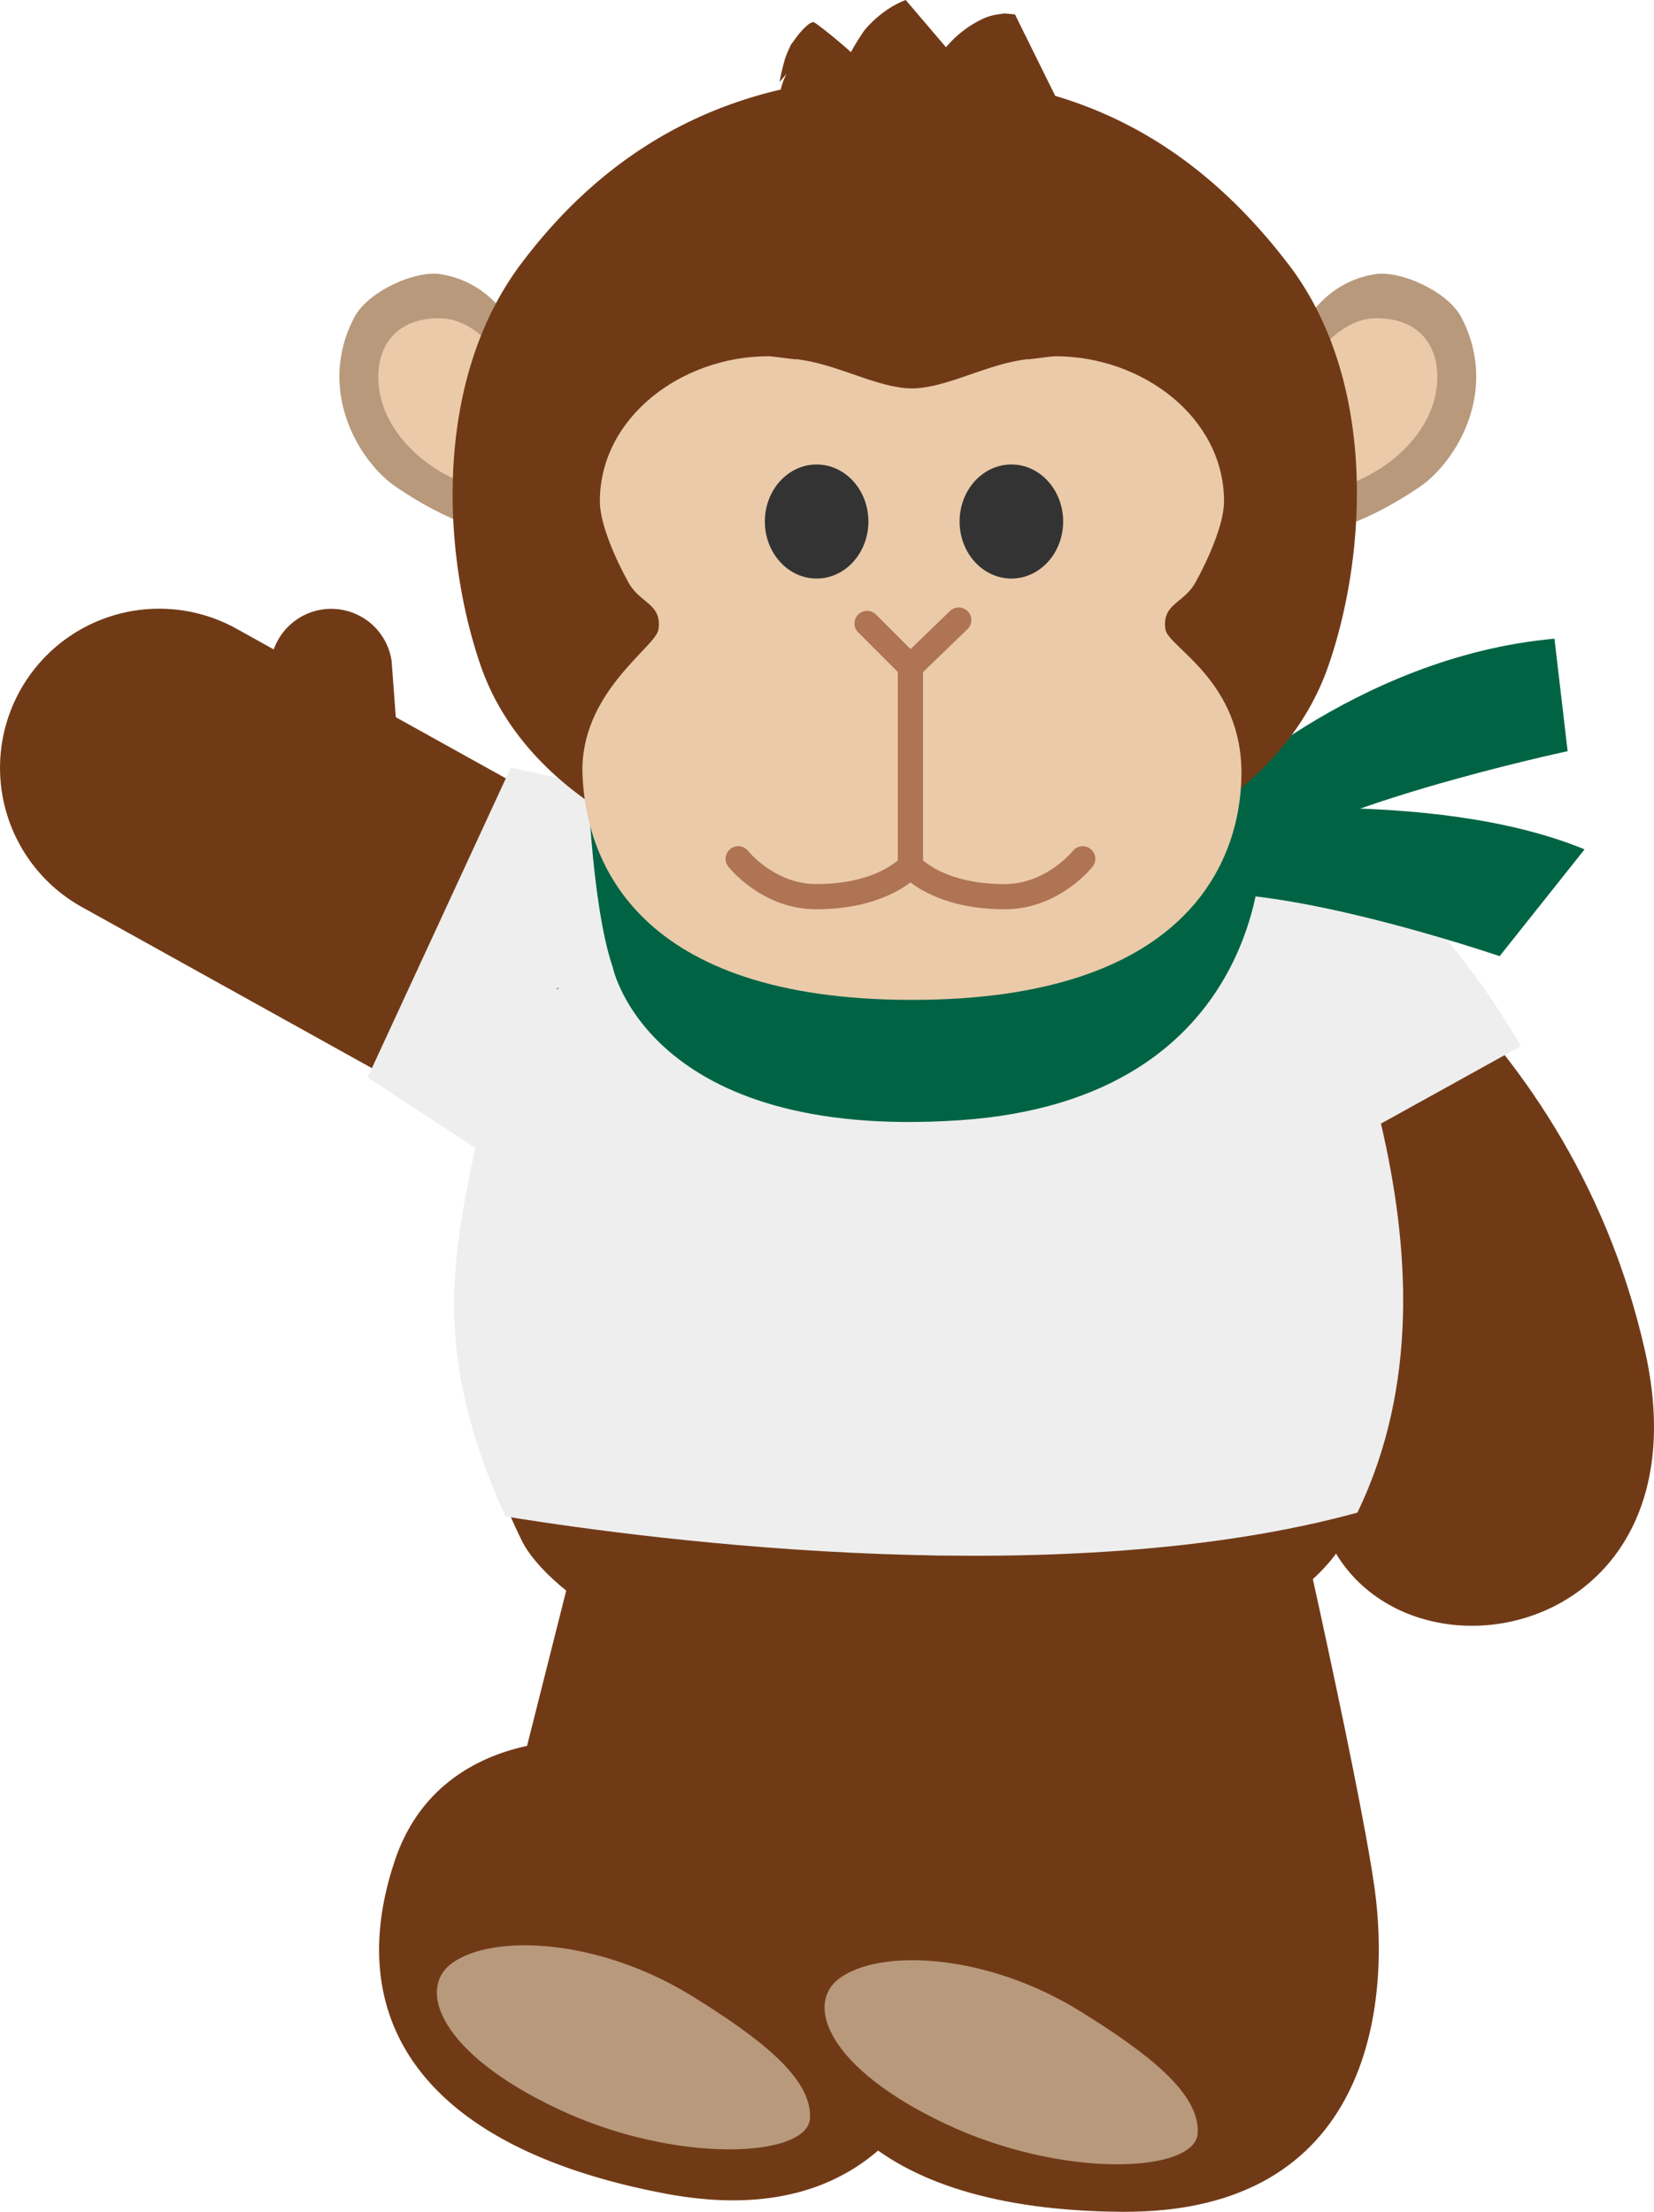 <svg xmlns="http://www.w3.org/2000/svg" width="68.785" height="91.998" viewBox="0 0 68.785 91.998"><path d="M30.072 37.395a6.622 6.622 0 01-6.409 11.588L3.418 37.734a6.62 6.62 0 116.408-11.588l20.245 11.248z" fill="#713a17"/><path d="M11.258 28.171a2.537 2.537 0 015.028-.679l.27 3.635m13.763 43.172c-2.816-2.484-11.667-3.509-13.889 3.06-2.221 6.567 1.029 11.944 11.227 13.88 10.198 1.937 12.546-6.519 12.753-11.327.208-4.806-.493-20.258-.493-20.258l-14.443-1.137-4.01 15.906" fill="#713a17"/><path d="M46.231 74.856c-3.216-1.937-12.107-1.356-13.111 5.506-1.005 6.86 3.158 11.565 13.538 11.637 10.379.071 11.17-8.669 10.51-13.435-.661-4.765-4.129-19.839-4.129-19.839l-14.411 1.478-.838 15.175" fill="#713a17"/><path d="M18.797 81.658c1.692-1.232 6.104-1.049 10.043 1.404 2.717 1.691 4.947 3.374 4.844 5.052-.1 1.642-5.572 1.923-10.482-.392-4.91-2.315-5.876-4.993-4.405-6.064zm16.125.621c1.692-1.232 6.104-1.049 10.043 1.404 2.717 1.691 4.947 3.374 4.844 5.052-.1 1.642-5.572 1.923-10.482-.392-4.91-2.315-5.876-4.993-4.405-6.064z" fill="#b8997c"/><path d="M44.355 45.003s9.438 9.308 10.386 14.319c-1.884 11.827 16.918 11.227 13.665-3.153-3.252-14.382-15.112-20.355-15.112-20.355l-8.939 9.188z" fill="#713a17"/><path d="M53.119 40.114H24.473s-8.786 11.941-2.751 24.011c.958 1.916 6.396 6.584 17.075 5.763 10.678.82 16.116-3.847 17.074-5.763 6.035-12.069-2.751-24.011-2.751-24.011z" fill="#713a17"/><path d="M51.949 50.768c0 7.141-5.79 12.93-12.931 12.93s-12.93-5.789-12.93-12.93 5.789-12.931 12.93-12.931 12.931 5.79 12.931 12.931z" fill="#eacaa9"/><path d="M39.832 62.523c-.006.045.245.078-.139.117-1.218.123-2.186-.14-3.364-.349l-.101.048c-.913-.229-1.809-.636-2.677-1.109-1.631-.823-3.031-2.061-4.125-3.505.007.053.002.085-.116-.054-.465-.602-.977-1.531-1.366-2.546l-.176-.446c-.057-.111-.092-.133-.114-.147-.162-.467-.233-.905-.338-1.297-1.336-5.204 1.329-11.551 7.092-14.008 1.171-.572 2.466-.877 3.723-1.012 1.875-.181 4.296.251 5.944 1.049-.084-.53 3.827 1.836 3.197 1.203 1.015.789 2.246 2.269 2.331 2.33.278.137 1.386.652 2.689 3.996.504 1.329.521 3.491.568 3.974.097.78.069-1.819.169-1.047-.306-5.29-3.868-10.083-8.703-11.994-4.808-1.999-10.692-1.009-14.636 2.555-.661.591-2.268 2.175-3.439 4.813-1.162 2.609-1.661 6.327-.54 9.811 1.058 3.494 3.666 6.454 6.461 7.973 2.793 1.586 5.554 1.85 7.08 1.816l.561-.031c3.422-.056 7.278-2.08 9.115-4.258.872-.97 1.57-2.102 2.134-3.269-.332.505-.653.963-.961 1.333.746-1.076 1.314-2.268 1.435-2.758.749-2.678.191-1.175-.335-.274-.344.661-.05-.293-.597.719.354-.743.487-1.14.726-1.931.05-.082-.844 2.4-.75 1.816.358-.706.606-1.563.793-2.36-.087.277-.918 2.68-1.02 2.497.231-.371.949-2.089.84-2.283-.015-.036-.209.752-.376 1.124.754-2.395.597-3.782.173-1.587.183-.751.338-1.839.337-2.663l-.002.006c-.037.408-.061 1.115-.13 1.486.074-.458.063-.926.101-1.39l-.062.242c-.04.344-.047.692-.096 1.048.047-.302.041-.611.065-.917-.051.228-.101.488-.151.772-.215 1.069-.565 2.035-.768 2.572-1.508 4.433-5.827 7.694-10.452 7.937z" fill="#b8997c"/><path d="M63.255 43.51c-5.369-9.084-10.099-9.178-10.099-9.178l-.292.277-.11-.201s-27.22-1.594-27.252-1.554l-4.261-.922-5.955 12.887 4.477 2.923c-.934 4.553-1.818 8.574 1.259 15.333 6.478 1.057 23.33 3.163 35.428-.159 2.564-5.309 2.162-11.113.98-16.18l5.825-3.226z" fill="#eee"/><path fill="#333" d="M62.062 40.361l-.007-.009.014.021-.007-.012zm-38.822.724c-.042 0-.069.033-.097.062a.123.123 0 00.097-.062zm-.098.063v.001l.001-.002-.001.001zm-2.848 7.329l.012-.031-.012.031zm33.247-6.606l.003.058c.004-.041.012-.05-.003-.058zm.003.059h.001l-.001-.001v.001zm4.29 4.884l-.011-.026.011.026z"/><path d="M4.755 34.187s1.394-3.26 3.35-5.177" fill="#713a17"/><path d="M50.179 33.299s6.125-5.985 14.466-6.733l.549 4.679s-11.253 2.403-13.635 4.957l-1.38-2.903z" fill="#006444"/><path d="M49.61 33.854s9.921-1.159 16.287 1.476l-3.533 4.442s-10.028-3.44-13.758-2.421l1.004-3.498z" fill="#006444"/><path d="M52.466 35.153s.267 10.574-12.553 11.442c-12.965.879-14.433-6.371-14.433-6.371-.924-2.69-1.077-8.537-1.077-8.537" fill="#006444"/><path d="M60.772 13.2c-.568-1.087-2.538-1.96-3.58-1.797-2.365.369-3.172 2.514-3.172 2.514l.998 8.219s1.681-.277 4.049-1.904c1.475-1.014 3.305-3.97 1.705-7.032z" fill="#b8997c"/><path d="M54.083 15.554c.482-.517 1.514-2.317 3.166-2.317 1.954 0 2.734 1.389 2.478 3.024-.275 1.76-2.022 3.678-4.904 4.239l-.741-4.947z" fill="#eacaa9"/><path d="M14.734 13.2c.568-1.087 2.538-1.96 3.58-1.797 2.365.369 3.172 2.514 3.172 2.514l-.998 8.219s-1.681-.277-4.049-1.904c-1.475-1.014-3.305-3.97-1.705-7.032z" fill="#b8997c"/><path d="M21.423 15.554c-.482-.517-1.514-2.317-3.166-2.317-1.954 0-2.734 1.389-2.478 3.024.275 1.76 2.022 3.678 4.904 4.239l.741-4.947z" fill="#eacaa9"/><path d="M53.596 11.012c-2.969-3.898-6.275-6.006-9.713-7.025-.68-1.379-1.674-3.388-1.674-3.388l-.432-.041-.354.052a2.287 2.287 0 00-.573.183 4.546 4.546 0 00-1.509 1.172A2004.9 2004.9 0 0137.667.001c-1.062.4-1.73 1.278-1.73 1.278a9.304 9.304 0 00-.549.89c-.54-.491-1.478-1.242-1.554-1.246-.223-.014-.669.566-.669.566l-.272.371c-.09.195-.175.375-.234.55-.101.32-.176.663-.239 1.002l.29-.343a2.776 2.776 0 00-.241.656c-3.9.906-7.68 3.068-10.829 7.288-3.597 4.82-3.275 11.955-1.653 16.665 1.851 5.373 7.668 7.369 7.668 7.369h20.168s5.576-1.997 7.427-7.369c1.622-4.71 1.994-11.879-1.653-16.665z" fill="#713a17"/><path d="M48.468 26.189c-.16-1.084.756-1.079 1.242-1.952.493-.887 1.194-2.411 1.194-3.383 0-3.495-3.4-6.036-7.012-6.036-.166 0-.978.118-1.14.13v-.01c-1.698.181-3.36 1.205-4.827 1.219-1.467-.015-3.129-1.038-4.827-1.219v.01c-.163-.012-.974-.13-1.14-.13-3.612 0-7.012 2.541-7.012 6.036 0 .972.701 2.495 1.194 3.383.486.874 1.402.869 1.242 1.952-.109.729-3.299 2.633-3.157 6.054.149 3.608 2.294 9.347 13.701 9.347s13.658-5.734 13.702-9.347c.047-3.92-3.049-5.325-3.157-6.054z" fill="#eacaa9"/><ellipse cx="42.06" cy="21.692" rx="2.153" ry="2.372" fill="#333"/><ellipse cx="33.961" cy="21.692" rx="2.153" ry="2.372" fill="#333"/><path d="M37.862 28.259a.52.52 0 01-.371-.154l-1.82-1.821a.525.525 0 01.742-.741l1.455 1.456 1.638-1.584a.524.524 0 01.729.753l-2.008 1.943a.524.524 0 01-.364.147z" fill="#af7454"/><path d="M37.862 36.576a.523.523 0 01-.524-.524v-8.317a.523.523 0 111.048 0v8.317c0 .29-.234.524-.524.524z" fill="#af7454"/><path d="M33.939 37.82c-2.226 0-3.593-1.701-3.65-1.773a.524.524 0 01.822-.651c.011.013 1.121 1.376 2.828 1.376 2.523 0 3.485-1.063 3.526-1.108a.53.53 0 01.737-.054.52.52 0 01.062.732c-.05.06-1.275 1.478-4.325 1.478z" fill="#af7454"/><path d="M41.786 37.82c-3.05 0-4.274-1.418-4.325-1.478a.523.523 0 11.803-.673c.036.041.999 1.104 3.522 1.104 1.707 0 2.818-1.363 2.829-1.376a.523.523 0 01.822.651c-.057.072-1.425 1.773-3.651 1.773z" fill="#af7454"/></svg>